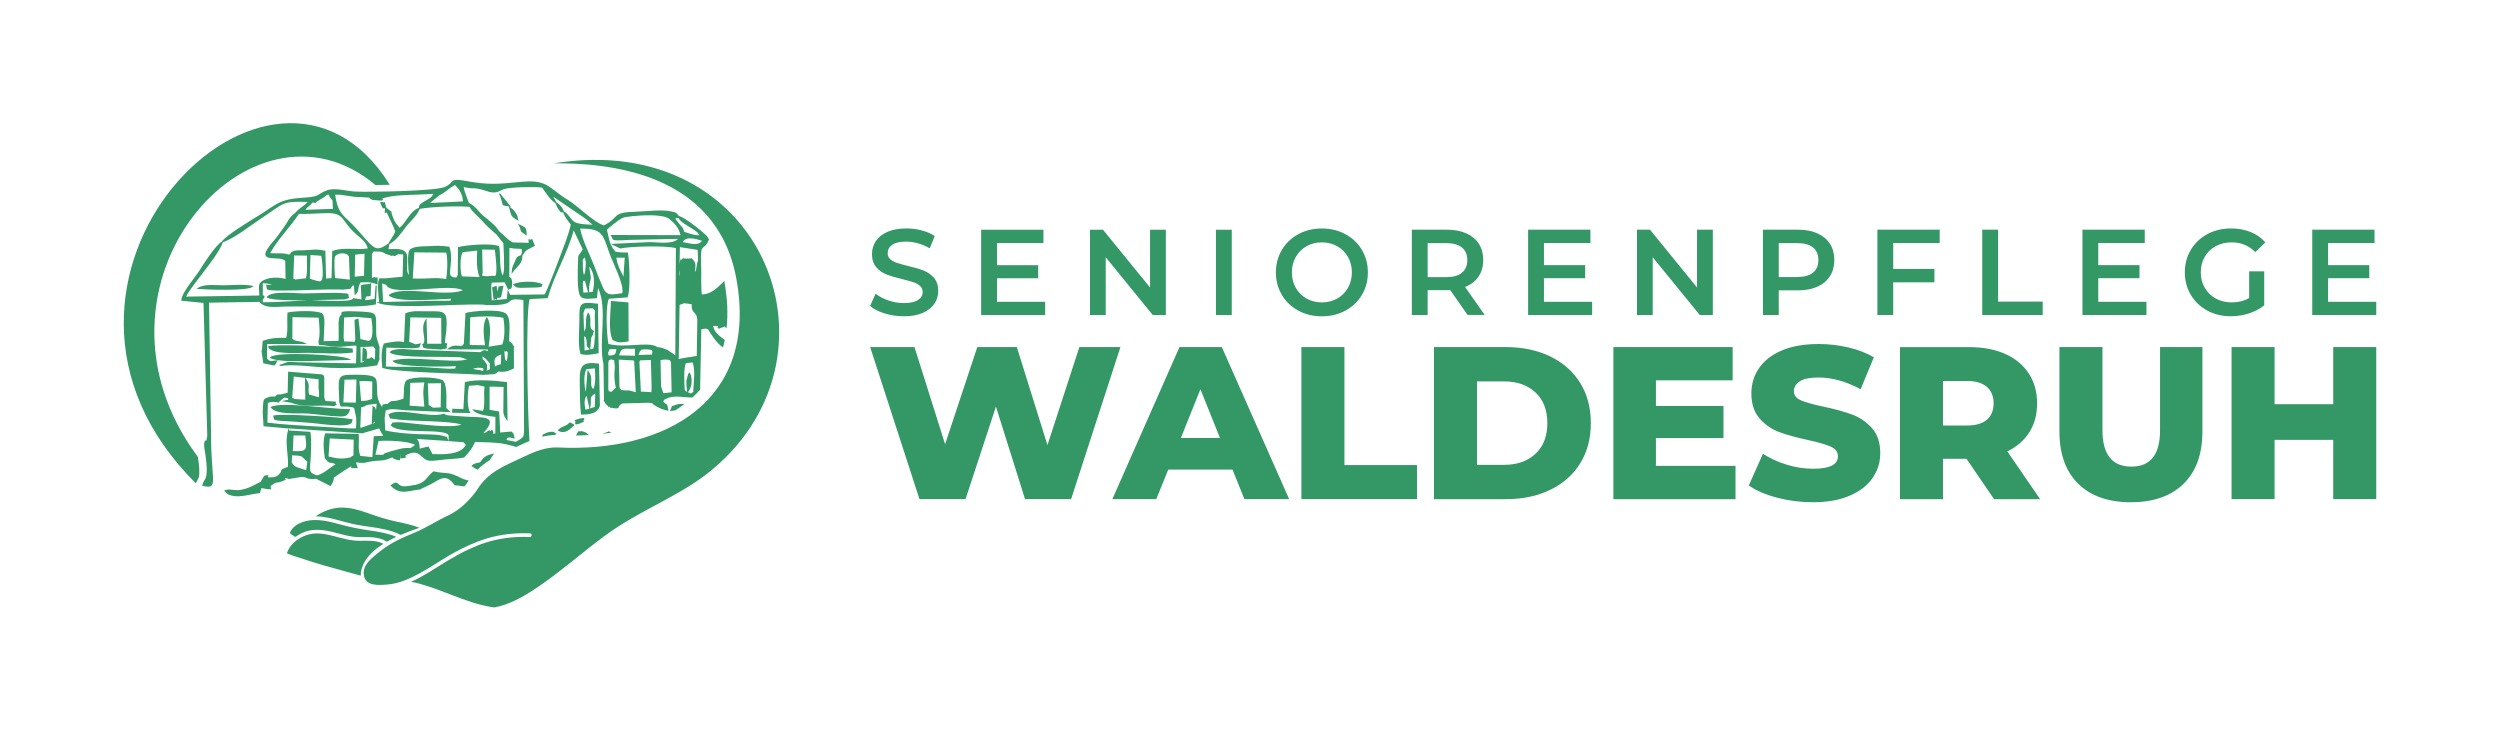 <?xml version="1.0" encoding="UTF-8"?><svg id="Layer_1" xmlns="http://www.w3.org/2000/svg" viewBox="0 0 480 140.28"><defs><style>.cls-1{fill-rule:evenodd;}.cls-1,.cls-2,.cls-3{stroke-width:0px;}.cls-1,.cls-3{fill:#339866;}.cls-2{fill:#fff;}</style></defs><rect class="cls-2" width="480" height="140.28"/><path class="cls-3" d="m456.24,57.93v2.55h-12.29v-16.38h11.96v2.55h-8.92v4.26h7.91v2.51h-7.91v4.52h9.25Zm-24.39-5.83h2.88v6.53c-.84.67-1.83,1.19-2.95,1.55-1.12.36-2.28.54-3.46.54-1.67,0-3.18-.36-4.52-1.09-1.34-.73-2.4-1.73-3.16-3.01-.77-1.28-1.15-2.72-1.15-4.33s.38-3.05,1.15-4.33c.76-1.28,1.82-2.28,3.17-3.01,1.35-.73,2.87-1.09,4.55-1.09,1.37,0,2.62.23,3.75.68,1.12.45,2.07,1.12,2.83,1.99l-1.92,1.87c-1.25-1.25-2.76-1.87-4.52-1.87-1.16,0-2.18.24-3.08.73-.9.48-1.6,1.16-2.11,2.04-.51.87-.76,1.87-.76,3s.25,2.08.76,2.95c.51.87,1.21,1.56,2.11,2.06.9.5,1.92.75,3.05.75,1.28,0,2.4-.28,3.37-.84v-5.1Zm-19.73,5.83v2.55h-12.29v-16.38h11.96v2.55h-8.92v4.26h7.91v2.51h-7.91v4.52h9.25Zm-31.53-13.83h3.04v13.81h8.57v2.57h-11.61v-16.38Zm-17.09,2.55v4.99h7.91v2.57h-7.91v6.27h-3.04v-16.38h11.96v2.55h-8.92Zm-18.42,6.53c1.33,0,2.33-.28,3.02-.84.69-.56,1.03-1.37,1.03-2.41s-.34-1.85-1.03-2.41c-.69-.56-1.69-.84-3.02-.84h-3.56v6.51h3.56Zm.14-9.08c1.42,0,2.66.23,3.71.7,1.05.47,1.86,1.14,2.42,2.01.56.87.84,1.91.84,3.11s-.28,2.22-.84,3.1c-.56.88-1.37,1.56-2.42,2.03-1.05.47-2.29.7-3.71.7h-3.7v4.73h-3.04v-16.38h6.74Zm-16.36,0v16.38h-2.5l-9.04-11.09v11.09h-3.02v-16.38h2.5l9.03,11.09v-11.09h3.02Zm-23.17,13.83v2.55h-12.29v-16.38h11.96v2.55h-8.92v4.26h7.91v2.51h-7.91v4.52h9.25Zm-23.97-8c0-1.05-.34-1.85-1.03-2.41-.69-.56-1.69-.84-3.02-.84h-3.56v6.53h3.56c1.33,0,2.33-.28,3.02-.85.69-.57,1.03-1.38,1.03-2.42Zm.07,10.56l-3.35-4.8c-.14.02-.35.02-.63.02h-3.7v4.77h-3.04v-16.38h6.74c1.42,0,2.66.23,3.71.7,1.05.47,1.86,1.14,2.42,2.01.56.87.84,1.91.84,3.11s-.3,2.29-.9,3.18c-.6.89-1.46,1.55-2.59,1.99l3.77,5.38h-3.28Zm-27.99-2.43c1.09,0,2.07-.25,2.95-.74.87-.49,1.56-1.18,2.06-2.06.5-.88.75-1.87.75-2.96s-.25-2.08-.75-2.96c-.5-.88-1.19-1.57-2.06-2.06-.87-.49-1.86-.74-2.95-.74s-2.08.25-2.95.74c-.87.49-1.56,1.18-2.06,2.06-.5.88-.75,1.87-.75,2.96s.25,2.08.75,2.96c.5.88,1.19,1.57,2.06,2.06s1.86.74,2.95.74Zm0,2.67c-1.67,0-3.18-.36-4.52-1.09-1.34-.73-2.4-1.73-3.16-3.02-.77-1.29-1.15-2.73-1.15-4.32s.38-3.03,1.15-4.32c.76-1.29,1.82-2.29,3.16-3.02,1.34-.73,2.85-1.09,4.52-1.09s3.17.36,4.52,1.09c1.34.73,2.4,1.73,3.16,3.01.76,1.28,1.15,2.72,1.15,4.33s-.38,3.05-1.15,4.33c-.76,1.28-1.82,2.28-3.16,3.01-1.34.73-2.85,1.09-4.52,1.09Zm-20.34-16.62h3.04v16.38h-3.04v-16.38Zm-9.62,0v16.38h-2.5l-9.04-11.09v11.09h-3.02v-16.38h2.5l9.03,11.09v-11.09h3.02Zm-23.17,13.83v2.55h-12.29v-16.38h11.96v2.55h-8.92v4.26h7.91v2.51h-7.91v4.52h9.25Zm-27.15,2.78c-1.26,0-2.48-.18-3.66-.54-1.18-.36-2.11-.84-2.8-1.43l1.05-2.36c.67.53,1.49.96,2.47,1.3.98.33,1.95.5,2.94.5,1.22,0,2.13-.19,2.73-.59.6-.39.9-.9.9-1.54,0-.47-.17-.85-.5-1.16-.33-.3-.76-.54-1.27-.71-.52-.17-1.22-.37-2.11-.59-1.25-.3-2.26-.59-3.03-.89-.77-.3-1.44-.76-1.99-1.39-.55-.63-.83-1.49-.83-2.56,0-.91.25-1.73.74-2.47.49-.74,1.23-1.33,2.22-1.77.99-.44,2.2-.66,3.64-.66,1,0,1.98.12,2.95.38.97.25,1.8.61,2.5,1.08l-.96,2.36c-.72-.42-1.47-.74-2.25-.96-.78-.22-1.54-.33-2.27-.33-1.2,0-2.09.2-2.68.61-.59.41-.88.94-.88,1.62,0,.47.17.85.5,1.15.33.3.76.53,1.27.7.52.17,1.22.37,2.11.59,1.22.28,2.21.57,3,.88.78.3,1.45.77,2,1.39.55.63.83,1.47.83,2.53,0,.9-.25,1.72-.74,2.46-.49.73-1.24,1.32-2.23,1.76-1,.44-2.22.65-3.65.65Z"/><path class="cls-3" d="m456.24,66.64v29.2h-8.26v-11.39h-11.26v11.39h-8.26v-29.2h8.26v10.97h11.26v-10.97h8.26Zm-47.1,29.79c-4.34,0-7.71-1.18-10.12-3.55-2.41-2.36-3.61-5.72-3.61-10.05v-16.19h8.26v15.94c0,4.67,1.85,7.01,5.55,7.01s5.51-2.34,5.51-7.01v-15.94h8.13v16.19c0,4.34-1.2,7.69-3.61,10.05-2.41,2.36-5.78,3.55-10.12,3.55Zm-26.37-18.98c0-1.36-.43-2.42-1.29-3.17s-2.14-1.13-3.84-1.13h-4.59v8.55h4.59c1.7,0,2.98-.37,3.84-1.11.86-.74,1.29-1.79,1.29-3.15Zm-5.21,10.64h-4.51v7.76h-8.26v-29.2h13.35c2.64,0,4.94.44,6.88,1.31,1.95.88,3.45,2.13,4.51,3.75,1.06,1.63,1.59,3.54,1.59,5.74s-.49,3.96-1.48,5.53c-.99,1.57-2.4,2.8-4.23,3.69l6.3,9.18h-8.84l-5.3-7.76Zm-29.49,8.34c-2.36,0-4.66-.29-6.88-.88-2.23-.58-4.03-1.36-5.42-2.34l2.71-6.09c1.31.86,2.82,1.56,4.55,2.09,1.72.53,3.42.79,5.09.79,3.17,0,4.76-.79,4.76-2.38,0-.83-.45-1.45-1.36-1.86-.9-.4-2.36-.83-4.36-1.27-2.2-.47-4.03-.98-5.51-1.52-1.47-.54-2.74-1.41-3.8-2.61-1.06-1.2-1.59-2.81-1.59-4.84,0-1.78.49-3.39,1.46-4.82.97-1.43,2.43-2.57,4.36-3.4,1.93-.83,4.3-1.25,7.11-1.25,1.92,0,3.81.22,5.67.65,1.86.43,3.51,1.06,4.92,1.9l-2.54,6.13c-2.78-1.5-5.48-2.25-8.09-2.25-1.64,0-2.84.24-3.59.73-.75.49-1.13,1.12-1.13,1.9s.44,1.36,1.34,1.75c.89.39,2.32.79,4.3,1.21,2.23.47,4.07.98,5.53,1.52,1.46.54,2.72,1.4,3.8,2.59,1.07,1.18,1.61,2.79,1.61,4.82,0,1.75-.49,3.34-1.46,4.76-.97,1.42-2.43,2.55-4.38,3.4-1.95.85-4.31,1.27-7.09,1.27Zm-14.85-6.97v6.38h-23.45v-29.2h22.9v6.38h-14.73v4.92h12.97v6.17h-12.97v5.34h15.27Zm-44.43-.21c2.5,0,4.51-.71,6.03-2.13,1.52-1.42,2.27-3.38,2.27-5.88s-.76-4.46-2.27-5.88c-1.52-1.42-3.53-2.13-6.03-2.13h-5.21v16.02h5.21Zm-13.47-22.61h13.81c3.2,0,6.04.6,8.51,1.79,2.47,1.2,4.39,2.89,5.76,5.09,1.36,2.2,2.04,4.77,2.04,7.72s-.68,5.52-2.04,7.72c-1.36,2.2-3.28,3.89-5.76,5.09-2.48,1.2-5.31,1.79-8.51,1.79h-13.81v-29.2Zm-25.45,0h8.26v22.65h13.93v6.55h-22.19v-29.2Zm-15.64,17.44l-3.75-9.35-3.75,9.35h7.51Zm2.42,6.09h-12.35l-2.3,5.67h-8.43l12.89-29.2h8.13l12.93,29.2h-8.59l-2.29-5.67Zm-21.53-23.53l-9.47,29.2h-8.84l-5.59-17.77-5.84,17.77h-8.84l-9.47-29.2h8.51l5.88,18.65,6.18-18.65h7.59l5.88,18.82,6.13-18.82h7.89Z"/><path class="cls-1" d="m59.36,69.32c-1.83-.01-5.87.21-7.42-.55l-.15-.07.11-.12c1.01-1.14,13.69-.47,15.1.31l.4.22-8.04.21Zm8.14,11.89c-.99,1.03-6.39.07-7.87-.02-1.35-.08-2.69-.22-4.04-.29-.54-.03-2.3-.07-2.78-.28-.34-.14-.21-.39-.34-.66l-.05-.12.12-.05c1.16-.46,13.27.32,15.04.7l.13.03-.18.66-.02.02Zm.15-13.51c-2.93.35-5.71.07-8.63.04-1.51-.02-6.78.44-7.53-1.08l-.05-.11.11-.06c.99-.5,14.26.09,16.06.42l.09.02.07.75h-.12Zm-15.58,10.4c2.05-1.05,11.94.52,15,.45h.18s-.06.16-.06.16c-.36,1.03-.77,1.28-1.86,1.26-1.99-.04-4.27-.43-6.31-.57-1.62-.11-6.01.3-7-1.13l-.08-.12.12-.06Zm27.74,14.99c2.02-.52,2-1.43,3.36-2.56l.05-.04h.06c.96.24,1.61.27,2.56.35.91.07,1.79.49,2.6.89.59.29,1.05.46,1.55.51-.13.19-.25.38-.38.58l-.02.03-.05.08c-.12.16-.24.31-.37.47-.67-.1-1.3-.21-1.83-.23h-.06s-.03-.05-.03-.05c-1.76-2.51-3.01-.84-4.84,0-.57.26-1.12.55-1.69.8l.04.05-.21.02-.07.03-.02-.02c-2.12.23-3.62,1.09-5.4-.69l-.1-.1.11-.09c1.36-1.04,1.08-.05,2.16.22.58.15,1.92-.18,2.58-.26Zm15.21-22.72c.31-.23.78-.33,1.13-.44l.09-1.88c-1.4.51-1.4.87-1.22,2.31Zm2.26-1.03l.16-.77c.12-1.38.04-.9-.22-1.17-.16.13-.28.11-.39.02.01.3.06.71.07.88.05.87.23.97.38,1.04Zm-4.51,1.36c-.56-.14-1.39-.16-1.93.13.31.08.68.16.93.19.71-.05,1.17.68,1-.31Zm3.67-4.56l.04-.12h0c.53-1.51.4-3.41.18-4.98-1.49-.41-4.79-.33-6.38-.11l-.09,5.31,2.94.04c-.23-1.55-.57-3.92.24-5.25l.1-.16.11.16c.8,1.21.47,4.04.24,5.54l2.61-.42Zm-3.83,2.29c.03.2.06.44.1.6.18,0,.33.27.41.41.05.08.48.6.4.71-.02.05-.02.21-.02.28.09.38.02.49-.06.73.18-.06.45-.17.6-.23v-1.12s-.02-.02-.03-.04c-.09-.15-.3-.36-.4-.48l-.33-.4c-.22-.21-.42-.32-.65-.46Zm-.41-.81c.78-.5.8-.44,1.52-.19-.02-.11-.02-.19-.05-.32-.2-.02-1.01,0-1.18-.02h-6.68s.28-.22.28-.22c1.5-1.18,2.63.21,2.98-.97l.3-5.81.08-.02c1.14-.33,6.42-.83,7.66.11h0s.03.02.03.02c.07.06.12.12.16.18.86.99.42,3.78.47,5.12.19.13.72.47.66.64,0,.05.12.2.18.28h.05s0,.07,0,.07l.16.22-.16-.03.02,4.06-.07.03c-1.14.56-1.74.71-2.99.57-.36.37-.12.26-.78.5l-2.04.13c-3.44-.2-6.89-.28-10.32-.44-1.82-.09-3.64-.19-5.46-.35-1.07-.09-2.52-.21-3.55-.52l-.08-.02v-.08c-.13-1.56-.28-3.06.29-4.56l.02-.06h.07c1.01-.19,2.78-.61,3.8-.23l.24-5.55.07-.03c1.34-.53,2.61-.35,3.99-.36,3.66-.04,4.09-.18,3.82,3.76-.03.48-.18,1.02-.19,1.48,0,.31-.07.59-.1.86.11,0,.22,0,.35.03l.13.03-.04.13c-.34,1.13.65.67-1.21,1.06l-2.71-.19c-.18-.06-.88-.14-.71-.41,0-.05-.09-.2-.12-.23l-.07-.1.1-.07c1-.7-.57-2.85.55-4.67l.22-.35.13,4.9h2.72l-.03-4.97-5.92-.09-.23,4.68,1.2.49,1.14-.2-.17.24c-.14.2-.12.47-.19.54-.12.11-1.2.17-1.37.18l-4.99-.12-.1,3.62c2.25.14,4.51,0,6.77.09l5.15.34c1.95-.04,1.25.07,1.53-.5-2.2.14-11.15.25-12.06-.89l-.11-.14.17-.05c3.11-1.01,11.6.63,14.13-.21l-1.22-.4c-2.37-.22-12.22.23-13.52-.89l-.13-.11.14-.09s.05-.02.06-.04c.03-.22.59-.28.75-.32,1.17-.28,2.23-.1,3.41-.02l13.04.48Zm-21.37-2.15l.04-.06h.03c.95-.49.55-3.31.4-4.31l-3.17-.27-2.07.13-.09,3.92c.11.31.1.39.09.67.14.02.39.02.63.02h0s.12,0,.12,0c.15,0,.29,0,.38.01.19,0,.67.05.95.05-.07-.14-.04-.27.08-.44l-.16-3.78.75-.28.22,1.82c.07.54.07,1.08.12,1.62.01.17.02.35.04.52l1.62.38Zm-.47,3.36c.18,0,.32,0,.53.02.13-.08.21-.17.35-.25l.07-.04.66.49c.02-.54.08-1.09.06-1.61,0-.11,0-.3.04-.43-.14-.14-.27-.33-.38-.49l-2.04.1.18.17c.48.44.46-.08.64.85.1.48-.02.79-.11,1.22Zm-.4.39l-.43.22.11-2.85-.42.02.03,3.02.6-.15.11-.27Zm2.89-2.66h.02s0,.08,0,.08l.05.19h-.05s-.03,2.02-.03,2.02l.09-.04-.09.24v.06s-.03,0-.03,0l-.39,1.04h-.07c-3.26.56-5.61.59-8.91.47-3.05-.11-6.62-.75-9.61-.36h-.11s-.05-.2-.05-.2l1.55-.55c.62-.05,1.46.03,2.09.05l11.04.21.1-3.31-.27-.11c-1.22.04-2.51.29-3.71.24-1.05-.05-2.08-.32-3.14-.37h-.1s-.09-.66-.09-.66v-.03c.38-1.11.18-3.29.03-4.54l-5.02-.1-.02,4.16c.85.68,1.33.27,2.34.77l.47.23h-7.65s-.02,2.81-.02,2.81c.72.73.84.39,1.82.33l.27-.02-.17.21c-.07.09-.11.14-.13.25-.03.19-.21.35-.33.5l-.05.06-2.13-.44-.29-2.01h0s0-.04,0-.04l-.08-.56.11.17.14-1.85.07-.03c1.31-.52,3.02-.65,4.43-.55.44-1.33.12-3.35.27-4.79v-.09s.1-.02.1-.02c1.54-.28,5.06-.44,6.5.13.63.54.49,1.93.46,2.67-.04.91-.09,1.81-.12,2.72l2.86-.06c.07-1.06,0-2.1.01-3.16,0-.55.01-1.56.56-1.89,0-.11-.16-.34.12-.49.44-.24,2.38-.13,2.86-.11,4.2.19,3.61.11,3.68,4.03.02,1.46.3,1.45.6,2.68Zm18.83,23.62c-.36-.16-.71-.36-1.05-.63l-.12-.1.12-.1c.45-.35.15-.18.76-.41.21-.08.53-.1.77-.16.73-1.04,1.08-1.32,2.4-1.65l.3-.07-.84,1.29c-.83.52-1.61,1.12-2.35,1.83Zm-33.12-17.63l-2.15-.25-.31,4.1.64.23,1.88.1-.06-4.18Zm.07,0l.15.21c.87,1.19.26,1.66.55,2.98l1.86.53c.02-.11.04-.22.06-.32,0-.05,0-.11.01-.17.02-.36-.03-.73-.07-1.09l-.02.02v-.32s0-.05,0-.05h0s0-1.51,0-1.51l-2.54-.29Zm22.85.87l-2.71.09-.12,4.38,2.82.19c-.15-1.97-.35-2.63.01-4.66Zm3.2.16l-2.54.03.17,4.16.84.51,1.46-.06.06-4.64Zm-25.07-24.62l-.12,4.56c.51.14,1.49.49,1.89.5.4.01.46-.5.53-.8.15-.72-.02-3.28-.25-4.11l-2.05-.15Zm75.18-2.71c-1.04-.38-3.15-.98-3.7.24,1.24.17,2.85.84,3.7-.24Zm-18.03,21.39c.14.42-.29.78.87.55.68-.14.62-.6.71-1.15-.37,0-1.28-.02-1.35.05-.1.2.02.27-.23.55Zm-3.62-11.53l.63-.05c.45-1.53.45-3.57-.62-4.87.03.82.25,1.43.29,2.18,0,.22-.14.7-.2.93-.12.57-.16,1.14-.11,1.72v.09Zm-1.12.08l.89-.07-.6-2.18c-.14.01-.27-.06-.32,0-.19.26-.03,1.74.03,2.25Zm.23-6.79c-.54.67-.32.33-.34,1.48,0,.27,0,.77.03,1.03.02.11.08.58.13.77.05,0,.09,0,.13.02.16-.51.2-.91.24-1.48.02-.31.06-.73.03-1.02l-.21-.78s0-.02-.01-.03Zm7.45,3.72l.25-3.65h-1.6c.05.79.35,1.51.66,2.22l.69,1.43Zm-8.31-9.23c.39,2.21,2.03,5.34,2.84,7.5.49,1.31,1.01,2.61,1.57,3.89.79,1.81,2.09,1.14,3.68,1.02.39-1.7-1.84-5.9-2.43-7.57-1.34-3.76-1.29-4.86-5.66-4.84Zm9.19,21.68c-1.34.16-1.65.35-2.91-.26l-.04-.02-.02-.04c-.88-1.88-.34-5.24-.32-7.34v-.13s3.37.28,3.37.28l.04,7.49h-.11Zm-3.34-18.74s.04.1.06.15c.06.15.14.32.22.46.2.37.18.31.44.6.1.11.11.16.19.27.13.04.49.07.64.1.48.09,1.15.05,1.66.08h.1s.02.1.02.1c.28,1.62.52,7.02-.06,8.44l-.03.07-3.57.26c-.7,1.41-.43,6.98-.09,8.67,1.55.45,3.69.29,5.31.2.89-.05,3.32-.28,4.03.41,1.08.07,1.05.25,2.05.56h.03s.02.03.02.03c.42.4,1.04.61,1.4,1.04l.11-20.63c-2.06-.52-8.62-.36-10.66.07h-.04s-1.8-.88-1.8-.88Zm13.42-1.69c-.37-1.48-.97-2.04-2.09-3.06-.86-.79-3.68-.77-4.82-.73-.74.02-3.65.19-4.26.5-.68.34-2.35,1.66-2.97,2.26l.31,1.3c.15.64.18.86.39,1.42l.47-.02c2.28-.09,4.56-.22,6.84-.32,1.5-.06,4.5.56,5.68-.63l-9.43.2c-.49.03-2.52.2-2.97,0-.3-.13-.22-.47-.46-.74l-.18-.2,13.48.03Zm-.4-3.28c-.22.03-.59.05-.61.06,0,.14.66.93.75,1.04.76.95.58.39.99,1.56.95.3,1.87.67,2.88.64-.11-.12-.12-.18-.26-.4-.2-.31-1.19-.91-1.49-1.09-.6-.37-1.93-1.11-2.25-1.8Zm-1.44,27.64c-.13-.15-.17-.24-.27-.39-.2-.04-.4-.03-.62-.07-.19-.04-.79.05-1.11.09l.1,5.03.44,1.34,1.59-.18-.12-5.83Zm-72.47-16.91h0c0,.2-.03.67-.02.97.12-.05.23,0,.35.11l2.05-.24c.39-1.43.11-2.89.22-4.35l-2.46-.03-.15,3.55Zm30.01-13.79l2.52-.14c-.01-1.23-.67-2.32-1.55-3.15-1.03.58-1.81,1.43-2.89,1.94-.62.48-1.27.99-1.87,1.52l3.78-.17Zm8.26,14.13s.02,0,.02,0h.05s0,0,0,0c.15.01.34.1.42.01.26-.27.2-1.7.18-2.03-.04-.99-.17-1.98-.28-2.96l-2.43-.04.09,4.47h-.02s-.08.56-.08.56c1,.16,1,.09,2.05,0Zm-5.78-4.51c-.57.86-.5,3.6-.17,4.65l3.39.11c-.58-1.44-.55-3.51-.44-5.07l-2.78.31Zm-15.29,38.92c.44-.46.15-.23.98-.53.44-.16.91-.26,1.37-.39,1.19-.32,1.71-.48,2.94-.38l.86-.6c-1.21-.8-5.58-.91-7.02-.77l-.6,2.63,1.47.03Zm-16.16-46.27c-1.68,2.57-4.07,4.86-5.52,7.54,1.23.11,2.46-.13,3.63.28v-.2l.17.23c.23-1.07,1.78-.81,2.66-.86,1.48-.08,2.56-.29,4.05.08l.09.02.14,5.32,1.05-.08.13-5.2.08-.03c2.21-.78,4.55-.12,6.74-.47-.31-1.3-1.3-1.9-2.24-2.74-.66-.59-1.25-1.22-1.79-1.93-.32-.41-.62-.9-.98-1.28-.86-.92-2.33-.85-3.49-.81-1.54.05-3.19.18-4.73.12Zm-8.93,14.02c-1.05.81-8.75.52-10.36.4l-.36-.03.3-.2c1.2-.79,3.55-.48,4.95-.48,1.84-.01,3.57-.26,5.42.09l.27.05-.22.17Zm8.24-14.23c.75-.94,1.75-1.33,2.38-2.08-5.08-.19-4.44.23-8.79,3.06-2.27,1.48-4.99,3.75-7.5,4.69-.52,1.58-2.71,4.37-3.72,5.71-.57.76-2.91,3.69-3.34,4.71l14.05-.21c.06-1.35-.53-2.33.96-3,1.23-.56,2.79-.53,4.09-.18l-.06-3.4c-.77-1.41-6.6,1.01-2.17-3.98.73-.82,1.23-1.66,1.88-2.52.92-1.21.86-1.79,2.21-2.8Zm74.69,17.35l-.91.33-.17,10.4c1.11-.29,2.33-.37,3.47-.61l.1-6.42h0v-.13s0,0,0-.01v-.1c.02-2.05-1.1-1.09-1.09-3.27l-1.4-.18Zm-.93-6.51l-.03,1.34c.15-.48.07-.88.03-1.34Zm-71.85,31.91h-2.25s-.14,2.99-.14,2.99c2.82.17,2.73-.28,2.39-2.99Zm8.57,4.24l.68-.42.05-3.02-4.6-.23-.23,3.46c1.52.39,2.52.54,4.1.21Zm6.38-29.87l10.04-.23c.22,0,2.8.04,2.94-.06.02-.17,0-.24.04-.33-2.62.08-10.38.81-11.87-.59l-.11-.1.12-.09c2.5-1.83,10.76.52,14.15-.84-2.53-1.49-13.72,1.34-14.72-1.03l-.78-.3.19,3.57Zm-.79,24.29l-3.07.88.03.06h-.19s-.08,0-.08,0v-.03s-13.51-.89-13.51-.89l-.5-.04.06.41,4.07.25.02.1c.25,1.6.11,3.13.07,4.73-.02.65-.21,1.97-.11,2.55.09.57.73.78,1.21.96.9.05,2.66-1.52,3.65-2.12-1.05-.56-1.13.15-1.96-1.08l-.06.05-.03-.18-.05-.07.03-.03c-.21-1.43-.38-3.14.06-4.53l.03-.09,6.43.11v.11c.14,1.42-.23,2.74.32,4.11l2.3.24.27-4.02h.11c.55-.04,1.11-.05,1.68-.05-.07-.09-.13-.17-.2-.26l.11.03s.09-.16.07-.19l-.17.1c-.02-.1-.21-.43-.26-.52-.08-.15-.16-.29-.2-.46-.02-.03-.07-.08-.11-.13Zm-2.78-33.58c-.28.11-.33.05-.77.1-.22.03-.75.06-1.03.11l-.08,4.23,1.78-.19.1-4.25Zm-2.99.6c-.36-.97-2.37-.77-2.69.02-.2.51-.07,3.27.02,4.05l.14.04,2.7.29-.17-4.4Zm3.47,27.61l.98-.31.03-3.34-1.32-.09-1.15.02.32,3.83,1.14-.11Zm-2.03-4.04l-2.29.04-.22,4.37,2.39.03.12-4.44Zm49.8,1.54c-.22-.9-.3-1.81-.27-2.76.01-.44.12-1.24.05-1.64-.04-.26-.1-.58-.1-.86-.18.02-.4-.07-.55-.15-.18.09-.3.12-.47.19-.04.14-.06.37-.1.51v5.14c.03.09.1.23.17.35.09-.07.24-.02.38.07.07-.09.17-.2.21-.1,0-.05.03-.11.07-.15.07-.06.13-.13.2-.19l.42-.4Zm-22.77-29.24c-1.11-.98-2-1.72-2.98-2.85-.76-.88-1.79-1.53-2.33-2.59-2.61-.21-6.98-.05-9.56.38-.59,1.46-1.9,2.4-2.8,3.63-.85,1.17-1.77,2.43-3.05,3.16l-.15.94c1.18.02,3.11-.32,3.52,1.08.16.55.05,1.39.05,1.97,0,.94-.08,1.31.34,1.91-.1-1.28-.35-3.95.09-4.7.52-.88,2.71-.77,3.6-.82,1.48-.09,2.54-.14,4.02.1h.08s.19.76.19.76c.06.36.11.68.12,1.05.05,1.21-.19,2.18-.2,3.27,0,.72.58.78,1.18.85.1-.16.27-.43.35-.59-.09-.11-.06-.32-.04-.45l.03-4.8.09-.02c1.42-.41,6.49-.8,7.77-.17l.05.03v.06c.32,1.4-.03,4.29.68,5.53.43-.92.19-2.48.25-3.47l-.12-2.71-1.2-1.52Zm37.16,4.47v-.14s.17.14.17.14h.07v.06c1.01.83.55,1.5.61,2.62.35-.89.22-1.61.55-2.31l-.08-2.02-3.41-.53-.07,3.44s0-.01,0-.02c.02-.1.06-1.44.38-1,.04,0,.11-.09.16-.15v-.08s.07,0,.07,0l.15-.18.02.18h1.37Zm-.71,25.61v-.05c-.07-.68-.17-1.47-.12-2.16l.31-1.13c.02-.18.11-.16.18-.26l.13-.16.08.18c.49,1.07.39,2.65-.37,3.59l-.05.06c.11.05.21.1.25.12.21.11.27.09.44.1.08-.1.22-.24.35-.3-.02-.22,0-.49.02-.68h0c.08-1.37.38-3.69-.18-4.97l-1.29.16c-.44,1.11-.28,3.86-.2,5.1.09.08.17.15.21.26.03.03.12.08.22.13Zm-60.55,6.17l.16-3.56.2.22s.03.03.04.04c.32.03.35.37.42.68l.13-1.28-1.8.24-.51.24v.02s-.15.05-.15.05l-.08.04h0s-.45.13-.45.13l-.15,3.74s0,.02.01.04c.02.05.04.09.05.14,0,0,0,0,0,.01l2.13-.75Zm.14-.05l.44-.15.03-.29c-.09.07-.21.17-.39.36l-.08.09Zm28.27-38.24c1.15.58,1.27.49,1.34,1.87v.24s-.19-.13-.19-.13c-1.44-.92-.65-.6-1.31-1.81l-.19-.34.35.18Zm4.23,11.68c.33.35-.74.37-.95.4l-3.13.07c-.93-.09-.76-.02-1.32-.53l-.13-.12.16-.08c1.13-.59,4.3-.62,5.41,0l.16.09-.14.11s-.04.03-.06.05Zm-6.35-15.18c-.35-.05-1.1-.12-1.15-.32-.22-.8-.25-1.12-.65-1.97l-.05-.1.18-.12,2.13,2.61-.36-.09s0,0,0,0l.19.15c.43.35.62.44.97.95.58.87.32.54.58,1.39l.09.28-.26-.14c-1.45-.79-1.12-1.01-1.57-2.36l-.1-.31Zm10.41,1.18c-.05-.02-.14-.06-.2-.08-.03.11-.17.09-.26-.04-.12-.17-.25-.33-.37-.49-.28-.35-.42-.77-.59-1.18-1.03-.61-1.85-2.03-2.57-2.99-1.53-.19-6.07-.12-7.41.32l-1,.46c-.86.31-1.54.12-2.36-.15-1.01-.33-1.78-.55-2.85-.51v.02s-.1-.02-.1-.02h-.01s0,0,0,0l-1.34-.21.25.94.75,2.07c1.39.67,1.77,1.68,2.92,2.6.52.41,1.02.82,1.51,1.26.66.59.91.85,1.39,1.59.91.71,1.58,1.65,2.65,2.16l3.04.07c-.18-1.26.02-.37.53-.68l.12-.07.53,1.32-1.54.82c-.42.3-.56.71-.86,1.07.04,1.59-1,2.03-1.82,3.17l-.24.34.02-.41c.04-.81.19-1.04.5-1.73.52-1.17.3-1.06,1.31-1.49.16-.72.2-.27.08-1.16l-1.26-.07h0s-.06,0-.06,0h-.25s.01-.03.01-.03l-.78-.1-.02,5.57c.44.13.56.7.55,1.14-.04,1.63-.39.98-.61,1.23l-.12.14-.73-1.48-2.14.06c-.1.02-.29-.01-.31.02-.13.18-.11,1.16-.11,1.37,0,.67.09,1.34.11,2.01l.35-.03-.3-2.44.86-.35.02.16c.03.22.11.64.16.98l.2-.99.95-.14-.46,2.22h-.09s-.05.01-.08.02c.05.14-.37.1-.55.09-.09.89-.15-.04-.54.32l-.15.14,2.51-.24.16-1.77.49.98,6.6-.08c.4-.68.76-1.65,1.06-2.37.56-1.36,1.09-2.74,1.61-4.12.77-2.04,1.9-4.81,2.37-6.93-.69-.88-1.01-1.22-1.47-2.28Zm.19-.18c.33.17.22.05.58.39.56.52.91,1.36,1.61,1.68.82.37,2.29.43,3.33.45-.48-.39-.93-.82-1.42-1.19l-6.14-4.19.61,1.09c.24.17.38.24.61.46.11.11.25.26.35.39.28.37.31.52.47.91Zm13.66,26.32c-1.69.19-2.65-.54-3.03,1.3l3.02.06v-1.36Zm3.26,1.14l.08-.58c-.06-.09-.1-.19-.09-.29-.21-.03-.42-.06-.64-.1-.37-.07-.92,0-1.32,0l-.35.35-.26.7,2.58-.08Zm-54.01-13.86c-.63-.06-1.27,0-1.93,0-.69,1.04-.15,1.62-.96,2.3l-.18.15-.15-1.88-.3.08-.36.58-1.4.16c-3.93-.14-7.75.2-11.64.18-.49,0-2.42.03-2.86-.19-.32-.16-.15-.46-.27-.75l-.07-.17h1.22c-.09-.04-.19-.06-.46-.13-.48-.12-.88-.14-1.35-.18v2.34c.27.03.35.14.32.3-.03.16-.17.34-.32.49v.54c2.89,0,5.76-.24,8.64-.39-3.58.04-7.23-.03-7.82-.52l-.09-.08.08-.09c.97-1.2,5.57-.61,7.08-.62,2.72-.02,5.5-.24,8.23,0,.56.26.22.26.41.76l.05.12-.83.27c-.95,0-3.57.1-6.36.15,1.93.05,7.55.48,7.94-.32l.04-.08,1.57.25-.07-1.44h0s0-.11,0-.11v-.14s0,0,0,0c0-.97-.38-1.09.85-1.2.61-.08.84-.09.9-.04l.11-.33Zm50.51,14.99l-2.87-.16c0,1.01.05,2,.09,3.01.03.69-.01,1.41.03,2.08.02.36.15.51.38.76l1.37.09-.05-.07.33.09h.04s0,.01,0,.01l1.07.28-.3-5.9-.11-.19Zm1.08.22l.29,5.76,2.01.1.05-.98-.14-5.19-2.05.07-.15.24Zm-63.75,19.25l-1.08-1.05-.69-.14-1.17-.07c.03,1.41-.39,1.31.73,2.21l1.98.65.22-1.59Zm51.47-8.07c.18-.05,1.59-.55,1.72-.25.07.17-.22.38-.2.47l.15.12-.17.08c-2.23,1.05-1.32,0-1.54-.22l-.15-.15.2-.06Zm-5.99,2.74s.09-.11.16-.14c.3-.12.51-.22.83-.26.96-.11.6-.11,1.22.25l.15.09-.13.11s-.11.08-.19.13c-.8.02-1.59.13-2.37.31-.03-.05-.04-.11-.05-.17v-.07s.05-.04.05-.04c.09-.07.25-.31.33-.2Zm2.69-.81c.6-.6.77-.52,1.48-.87.9-.46.41-.89,1.53-.16l.14.09-.12.11c-.89.77-1.67,1.67-2.98,1.04l-.16-.08.12-.12Zm6.05-15.45l-.11-.12c-.84-.92-.27-.52-.53-1.66-.16-.69-.03-.5-.43-.74l.09,2.74.98-.22Zm.09-.02l.6-.14c.41-1.14.32-4.9.28-6.16-.03-.86.28-1.1-.39-1.57l-1.48.05-.31.84.12,3.62c.04-.16.1-.33.28-.58.18-.96-.06-2.13.41-2.98l.1-.18.11.18c.79,1.28-.29,2.72.91,3.34l.09.05-.03.1c-.08.28-.24.9-.46,1.12-.07.19-.19,1.9-.21,2.15l-.02.17Zm-1.87.85c-.54-1.64-.2-4.66-.21-6.45,0-3.21-.05-3.62,3.46-3.16h.11s.13,9.52.13,9.52l-.11.02c-1.29.19-1.95.42-3.29.15h-.07s-.02-.08-.02-.08Zm1.83,10.49l.91-.27.1-2.59c-1.32.8-.62,1-.95,2.6l-.05.26Zm-.63-2.37s-.09.04-.09.05c-.02.14-.08.15-.15.23-.3.97-.15,1.42,0,2.35l.75-.22-.51-2.41Zm1.27-1.32c.5-1.09.36-2.8.3-3.99l-1.64.15c-.48.96-.44,2.53-.27,3.55.11.65.11.66.18.72l.32-4.11.2.27c1.07,1.48-.03,2.5.91,3.4Zm-2.38,4.76c-.24-2.11-.19-4.28-.23-6.4-.05-2.93.58-3.66,3.59-3.28h.11s.17,8.08.17,8.08c-.41,1.6-2.17,1.71-3.52,1.72h-.11s-.01-.11-.01-.11Zm4.1,3.83l1.12-.41v-.07s.11.03.11.03l.16-.06-.02.11c.15.06.28.11.39.16-.58.09-1.17.17-1.76.24Zm-5.04.31l.41-.8h.08c.67.03.35-.16,1.1.11.46.17.57.33.88.6-.81.05-1.64.08-2.47.09Zm19.01-4.81l-1.01.1.11-.2c.58-1.08-.28-.49,1.24-1.04.41-.15.89-.13,1.32-.1l.05-.04.05.05h.04c-.58.44-1.18.85-1.8,1.23Zm-55.37-38c-.24-.05-.48.74-.32-.78-.09-.03-.21-.07-.25-.05-.15.25-.32-.28-.36-.36-.72-1.27.1-.74.42-.76l.13-.09.31,1.11.84.65h.05s.02.05.02.05l.21.16-.16.02c.46,1.51.58,1.78,1.59,2.98,1.44-1.19,1.87-3.12,3.7-3.83.2-.72-.19-.23.51-.88.16-.15.66-.42.87-.55.81-.47.99-.5,1.42-1.26l-2.79.14h0c-1.85.06-5.52.09-7.13.82.11.04.27.07.23.21-.05.2-1.06.08-1.18.07-.29-.01-.87-.03-1.12-.2-.13-.09-.19-.22-.31-.32l-2.78-.15h0s-.05,0-.05,0l-.3-.02.03-.02-2.51-.36h-.99s.04.15.04.15h.01s.04.23.04.23h0s.01.06.01.06h0c.61,3.61,1.9,3.67,4.04,6.1.8.91,1.57,1.83,2.4,2.7,1.46,1.52,2.06,1.24,3.72.13.39-.84,1.02-1.47,1.31-2.32-.44-1.27-1.1-2.38-1.62-3.61Zm-24.01,51.64s.06-.02.08-.03h0s-.08.03-.08.03Zm10.39-53.61l.07.12-.19-.02-.07.06-.04-.07-.4-.04c-.5.7-.9.75-1.38,1.4l5.31-.19-.08-1.61-.49-.63-.02.02-.06-.12-.07-.09.02-.02c-.03-.1-.04-.18,0-.26-.14,0-.31.01-.43.02-.66.61-1.45.91-2.16,1.44Zm18.63,14.63l1.01.03c1.81.03,3.56-.28,5.38.08.28-1.16.34-3.94.04-5.07l-6.12-.06-.3,4.87h.07s-.08.07-.08.07v.08Zm60.27,9.6h-.07s.08-.07.08-.07v.07Zm-40.46,22.73c-.67-.22-1.41-.39-2.01-.52-1.63-.36-4.09-.37-5.83-.43-.45,1.07-1.27,2.18-2.1,2.98l-.03.02h-.03c-.93.21-2.4.26-3.38.35-.72.07-2.53.32-3.17.27-1.86-.16-1.72-2.57-4.59-1.06-.04.04-.14.14-.13.18,0,0,.36.16.11.28-.1.05-.77.12-.89.14l-.15.02.03-.96h-.01l-.09,1.32-.14-.02c-.18-.03-.36-.07-.54-.1h-.03s-.02-.02-.02-.02c-.05-.03-.21-.08-.27-.11-.15-.05-.27-.05-.35-.22-.02-.05-.07-.07-.12-.1-1.81.69-1.3.5-3.31.68-1.89.17-1.63.56-3.66.27l.35,1.11h-.16c-1.71.06-.96-.12-1.07-.35-.61.28-.97.61-1.53.9-.07.06-.15.14-.23.19-.11.07-1.58,1.03-1.62,1.1.03.6-.25,1.01-.56,1.52l-.06.1-1.33-.68-1.45-.73c-.62.06-1.25.09-1.83-.16-.48-.2-.67-.23-1.21-.16l-2,.33v.04s-.1-.02-.1-.02l-.16.03.02-.06-.63-.16c-.02.06-.04.13-.02.15.44.15-.59.47-.61.48-.99.46-.79-.13-2.16.87v.08s-.03,0-.03,0c-.01.24.16.48,0,.58-.15.1-1.37-.14-1.78-.22l-.29.98h-.08c-1.59.15-3.77.89-5.26.48-.95-.26-.84-.25-1.39-.86l-.14-.15.82-.19c.1,0,.18.02.27.03,1.4.09,1.47.27,3.01-.16,1.11-.31,1.92-.89,2.92-1.32l.17-.29-.02-.04.07-.04.48-.82h.06c.62-.1.85-.33.62.31.91.02,1.62.08,2.27-.7.05-.06.33-.42.31-.51-.24-.3.92-.67,1.28-.8.17-2.23-.64-4.64-.01-6.84l-.02-.12h.05s.12-.4.12-.4l-4.83-.43v-.11c-.03-1.18-.22-2.41-.11-3.58.15-1.51-.04-1.56,1.3-1.96l-.05-.05h.25s.06-.02.06-.02v.02s.79-.01.79-.01c.54-.52.21-.34,1.2-.42l1.2-.31.09-4.04,6.53.52.03.05c.07.1.14.03.24.13.06.06.09.19.11.35l.03-.11v3.88c.07.54.13.49.25.81l1.95.12v.11c0,.06.02.3.07.35l.17.14-.2.07c-.09.03-.21.12-.28.17l-.04.03h-.05c-2.5-.33-5.85.35-8.09-.63l-1.92-.33.56-.14c.23-.06.44-.09.66-.13-.03-.09-.02-.18,0-.28l-.77-.14c-.07.06-.15.12-.22.17l-.75.65v.06s-.07,0-.07,0l-.21.18.02-.18c-1.01,0-.87-.21-1.91.15l-.09,3.78c2.81.37,5.93.51,8.77.7,1.8.12,3.6.23,5.4.32.73.04,2.08.15,2.84.07.05-.67.07-1.31.05-1.98l-.38-1.82c-.07-.07-.14-.16-.2-.2-.04-.02-.59-.1-.65-.11-.54-.1-1.12-.06-1.67-.07h-.09s-.28-.81-.28-.81c.01-1.23-.15-2.55-.08-3.73.05-.83.3-1.32,1.17-1.48.34-.06.62-.06.96-.07,1.01-.02,3.64-.1,4.54.37.7.36.61,1.11.66,1.78.09,1.36-.11,1.86.48,3.22l.51.85c.02-.45-.06-.59,1.06-.64.92-.86.72-.38,1.84-.64.25-.07.52-.14.77-.22.1-.03.23-.07.33-.11.03-.04.07-.08.11-.11.13-.94-.09-2.78.54-3.4h0s.05-.04.05-.04l.2-.17v.06c1.45-.7,5.47-.52,6.74.09h.02s.02.03.02.03c.12.14.22.31.3.51l.3.08h-.26c.47,1.28.29,3.56.3,4.72l.86.8-8.41-.36h0s-.13,0-.13,0h-.12s-.12-.03-.12-.03c-1.22-.04-2.57-.45-3.72.08l-.2,1.47.11,2.33c2.09.5,4.37.64,6.51.73,1.06.04,3.56,0,4.49.3,1.23.39.67-.07,1.09.83l.09.19-6.11-.41c.35.3.53.85.56,1.87.57-.13,1-.3,1.62-.38h.08s.75,1.43.75,1.43c1.93.04,5.38.21,6.4-1.77l-.44-.51-2.86-.22v-1.05c-.43-1.55-9.47-.13-11.06-1.91l-.08-.09.08-.08c.13-.13.23-.39.26-.41.09-.06.93-.07,1.04-.08.64-.04,1.44.1,2.09.16,1.93.17,8.23,1.04,10.12.29-2.16-.78-9.96-.6-12.57-1.03-1.49-.24-.95.14-1.4-.83l-.05-.1.1-.06c2.25-1.3,7.72.84,10.51-.06l.05-.02.05.03c.31.19.32.22.72.3l3.36.24c3.03.21,6.64-.35,3.46,3.16.7-.09.51-.29.96-.46.04-.08.09-.12.16-.06l.15-.05-.06.17s0,.02.01.02c.07.02.3-.15.35-.19l.1-.07.07.11c.18.27.21.44.11.67.14-.02.3-.06.43-.08l.02-3.16c-1.28-.23-3.29-.29-4.21-1.21l-.26-.27,2.09.32c.48-1.35.05-3.12.3-4.65l-1.31-.3-1.68.13c-.28,1.23-.43,4.01.18,5.04l.11.19-3.54-.05.03-.78,2.14.08.28-5.18.09-.02c2.22-.59,5.62-.28,7.9,0h.11s.1,7.51.1,7.51l-.23-.34c-.27-.4-.3-.34-.46-.88-.03-.1-.07-.25-.11-.34v-.05c.02-.07,0-.22-.01-.3l.05-4.65-1.8-.06h-.89s0,4.44,0,4.44l1.84.33.2,4.03,2.18-.19.04.04c.46.5.36.43.53,1.13l.05.19-.19-.04c-.53-.11-1.33-.45-1.39.31l1.78.35c.2-.1.41-.23.6-.35.91-.57.89-.6.98-1.77l-.13-25.1c-.79-.1-2.09-.36-2.65.28-.65.75-3.16.7-4.31.67l.05.05-.35-.06h-.04s0,0,0,0l-.37-.06c-3.4-.1-7.02.15-10.44.22-2.06.04-7.61.23-9.47-.44h-.09s0-.03,0-.03l-.61-.23h.59c-.13-1.27-.42-3.37-.02-4.49l.03-.08h1.21s3.28-.32,3.28-.32l.11-4.26c-.94-.04-.75-.22-1.6.3l-.04.02h-.05c-.07-.02-.31-.14-.34-.13-.18.2-.39,0-.55-.05-.23-.06-.5-.13-.74-.22-.89-.62-1.39-.46-2.38-.48l-.3.47v4.56l.58-.14.05.05c.37.37.52-.87.47,1.22v.19s-.17-.08-.17-.08c-.36-.16-.71-.25-1.07-.3l-.12,2.58-.8.06c-.24.33-.15.35-.24.73l1.81-.23.19-2.57h.24s-.18,3.6-.18,3.6l-.09.02c-2.22.48-5.92.38-8.23.4-3.09.01-6.19-.05-9.27,0-1.49.03-3.74.43-4.76-.9l-9.69.15.43,27.96c.06,1.4.15,2.8.25,4.21.05.69.14,1.55.07,2.24-.12,1.22-1.02.95-1.93.77l-.13-.03.03-.12c.15-.61.36-.8.6-1.29.29-.62.25-1.67.23-2.33-.03-.75-.16-1.58-.26-2.33-.05-.33-.26-1.5-.23-1.79.03-.29,0-.95.4-.79.09-.16.19-.82.21-.92l-.73-25.53-4.25-.42v-.11c.01-1.37,2.73-4.48,3.53-5.77.7-1.14,3.1-4.87,4.23-5.44.57-1.11,5.77-4.22,6.98-4.97,3.58-2.2,3.92-3.17,8.49-3.48.76-.05,2.28-.12,2.97-.51.72-.41.94-.64,1.82-.94,1.53-.52,3.76.19,5.38.26,2.69.12,15.28-.08,17.12-.86,2.09-.89.77-1.81,4.04-1.19,4.41.84,6.5.59,10.89.17,4.93-.46,5.15,1.3,8.77,3.48,1.91,1.15,5.01,4.37,6.92,4.9,3.19-1.65,1.31-2.5,6.14-2.63,1.94-.05,5.02-.49,6.83-.04,1.1.28.78.11,1.4.84,1.14.31,4.14,2.64,5.41,3.88.13.21.26.41.39.63-.94,2.47-1.72.24-1.52,4.63.09,1.97-.07,4,.14,5.96,1.65-.09,2.64-.97,3.83-2.11.17-.17.33-.34.47-.51l.02.08c.6,3.28.72,6.26.44,8.96-.28-.11-.16-.04-.38-.3-.26.18-.6.21-.87.34l-.02.06-.06-.02-.25.14.07-.19c-.47-.15-.17-.15-.11-.38l-1-.06c.25,1.27,1.27,1.99,2.27,2.71-.1.49-.22.98-.34,1.45-1.18-.78-2.17-2.34-2.88-3.48l-.44-.15-.85.13-.23,11.51.04.05c-.48.54-.99,1.06-1.53,1.55-1.61.01-3.66-.56-5.07.27-.09.05-.23.13-.36.14-.04.12-.09.25-.15.37.82.84.7.17.96,1.58l.03.19-.18-.04c-1.14-.27-1.48-.44-2.47-1.01-.12-.07-.4-.24-.43-.41-.25-.04-.55-.06-.76-.09l-4.95.13c-1.34.55-.07,1.28-2.19.82v.09s-.19-.13-.19-.13h-.06s0-.05,0-.05c-.04-.03-.1-.07-.16-.1v.17s-.23-.28-.23-.28c-.06-.08-.14-.15-.22-.22-.42-.42-.24-.3-.49-.7h-.04s0-.07,0-.07l-.14-.22.13.03-.1-6.92c-1-4.39.87-10.45-1.03-14.59l-.23,1.96h-.11c-.86.03-2.54.42-3.08-.4-.67-1-.47-5.09-.45-6.27.04-2.27.14-1.25.91-2.71l-1.71-3.6s-.01-.01-.02-.02c-1.21,4.46-3.74,8.53-4.96,12.91l-.02.09-3.45.17c-.83,1.9-.4,22.23-.05,27.26-.71.28-1.41.59-2.09.92l-.54.25Z"/><path class="cls-3" d="m55.65,102.33c.28.32.7.54,1.06.76.39-.27.8-.51,1.22-.72,1.75-.89,3.73-.73,5.58-.31,1.86.43,3.63,1.06,5.56,1.07,1.79,0,3.64-.14,5.21.87h.01c.45-.25.9-.48,1.34-.7.15-.08.3-.15.46-.22-1.57-.69-3.27-.97-4.96-1.21-1.86-.27-3.67-.6-5.49-1.09-1.82-.5-3.69-1.03-5.6-.92-1.69.1-3.73.78-4.39,2.47m4.99-3.19c1.5,0,3.02.39,4.45.77.94.25,1.88.52,2.84.73,1,.22,2.02.36,3.04.5,2.04.29,4.12.61,5.96,1.56,1.18-.51,2.39-.94,3.6-1.37-1.5-.59-3.09-.9-4.67-1.24-1.8-.39-3.51-.96-5.25-1.58-1.69-.6-3.45-1.12-5.26-1.05-1.66.07-3.35.68-4.71,1.66Zm19.15,1.01s-.04.02-.05.02l-.02-.05s.05.02.07.02Zm26.5-68.78c40.79-6.68,57.46,37.89,29.38,59.65-5.71,4.43-13.15,7.12-19.59,11.88-2.29,1.69-4.49,3.49-6.71,5.25-2.21,1.75-4.46,3.49-6.82,5.04-2.29,1.5-4.83,2.9-7.54,3.42-.03,0-.05.01-.08.02-2.95-.38-5.74-1.45-8.51-2.52-1.38-.53-2.76-1.07-4.17-1.52-1.08-.35-2.21-.71-3.34-.88,2.46-1.08,4.73-2.67,7.03-4.06l1.51-.86c.07-.04.14-.08.17-.11.4-.22.81-.44,1.22-.65l1.03-.51s.16-.05.17-.07c.57-.26,1.14-.51,1.72-.74l.62-.23c.54-.2,1.09-.37,1.64-.53,2.51-.7,5.07-.96,7.67-.84.45.02.54-.68.08-.7-2.89-.13-5.75.18-8.52,1.04-2.11.66-4.12,1.59-6.05,2.66-.04.02-.07.04-.11.06-.28.16-.56.32-.85.48-1.87,1.1-3.67,2.33-5.57,3.37-1.92,1.05-4.01,2.02-6.22,2.2-1.72.14-4.23.38-4.58-1.74-.34-2.06,1.53-3.33,2.99-4.54,1.95-1.61,4.27-2.66,6.6-3.61,2.31-.94,4.42-2.36,6.68-3.41,2.13-1,3.95-2.81,5.36-4.72.02-.02.04-.04.05-.07l.02-.03h0s.01-.03.01-.03c2.17-3.51,5.12-4.54,9.02-6.39,2.05-.98,4.27-1.88,6.52-1.77,20.53,1.01,38.55-8.86,34.27-32.35-3.77-20.72-25.08-22.28-35.11-22.2Zm-51.18,74.88c1.02.45,2.12.73,3.17,1.09,1.27.43,2.54.82,3.82,1.19,2.38.69,4.78,1.32,7.17,2-.04-1.03.37-2.1.92-2.96.84-1.29,2.08-2.32,3.42-3.15-1.38-.76-3.07-.58-4.59-.59-1.77,0-3.42-.52-5.12-.95-1.68-.43-3.43-.71-5.11-.12-1.56.55-3.24,1.81-3.69,3.48Z"/><path class="cls-1" d="m74.84,35.48C52.43-.65-1.52,53.92,37.6,92.8c.15-.38.34-.64.54-1.07.17-.36.13-1.38.11-1.78-.03-.74-.16-1.49-.26-2.23h0C13.55,54.91,48.16,15.42,72.08,35.52c.86,0,1.8-.02,2.76-.04"/></svg>
